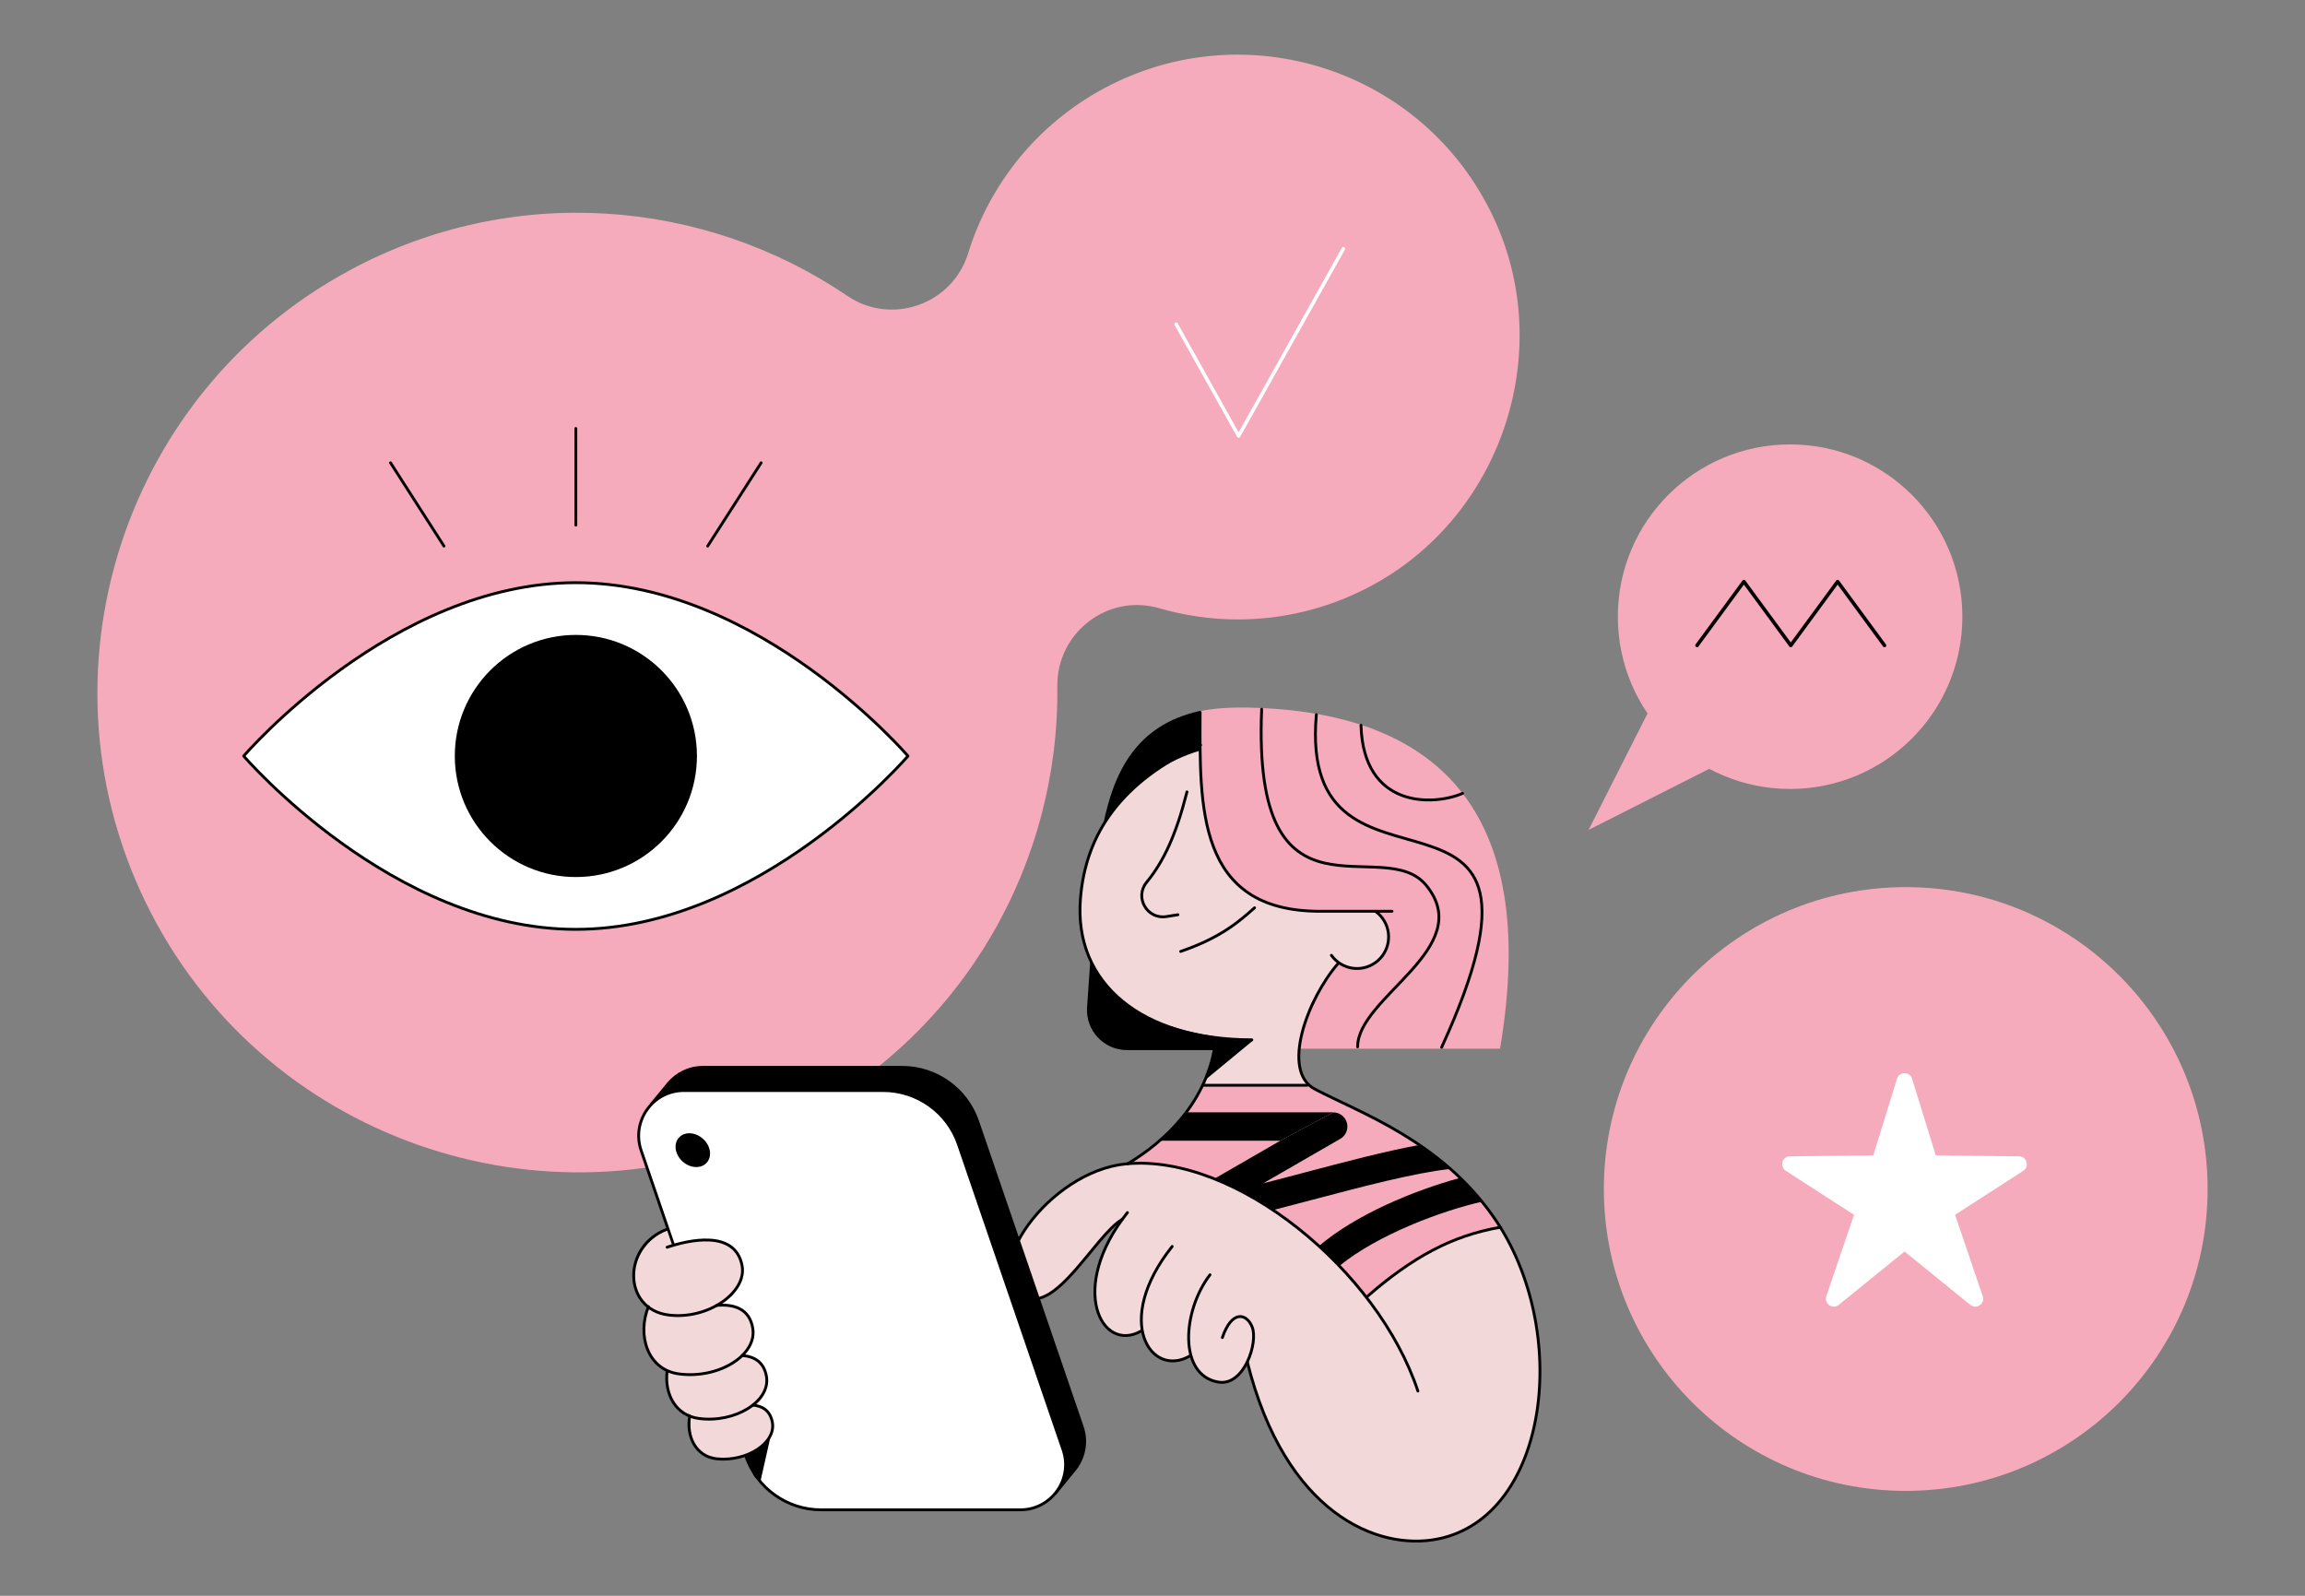 <?xml version="1.0" encoding="UTF-8"?>
<svg xmlns="http://www.w3.org/2000/svg" id="Layer_1" viewBox="0 0 650 450">
  <rect x="0" y="0" width="650" height="450" fill="#808080" stroke="none"/>
  <defs>
    <style>.cls-1{stroke:#fff;}.cls-1,.cls-2,.cls-3,.cls-4,.cls-5{stroke-linecap:round;stroke-linejoin:round;}.cls-1,.cls-2,.cls-5{fill:none;}.cls-2,.cls-3,.cls-4,.cls-5{stroke:#000;}.cls-6,.cls-4{fill:#fff;}.cls-7{fill:#f5abbb;}.cls-8{fill:#f2d8d8;}.cls-3,.cls-4,.cls-5{stroke-width:.8px;}</style>
  </defs>
  <path class="cls-7" d="M98.64,76.21C32.55,111.81,8.02,194.45,44.14,260.39c35.34,64.51,116.64,88.99,181.72,54.71,46.63-24.56,72.92-72.38,72.3-121.56-.19-15.12,14.2-26.24,28.72-22.03,19.92,5.78,42.1,3.82,61.66-7.34,35.66-20.36,50.08-66,32.5-103.11-19.68-41.53-69.82-57.63-109.77-36.11-19.13,10.31-32.34,27.31-38.29,46.55-4.44,14.36-21.6,20.38-34.03,11.94-40.41-27.45-94.33-32-140.31-7.24Z"></path>
  <circle class="cls-7" cx="537.41" cy="335.29" r="85.13"></circle>
  <g>
    <path class="cls-4" d="M256.04,213.19s-41.93,48.88-93.66,48.88c-51.73,0-93.66-48.88-93.66-48.88,0,0,41.93-48.88,93.66-48.88,51.73,0,93.66,48.88,93.66,48.88Z"></path>
    <circle cx="162.38" cy="213.19" r="34.14" transform="translate(-.47 .36) rotate(-.13)"></circle>
  </g>
  <g>
    <circle class="cls-7" cx="504.8" cy="173.9" r="48.58"></circle>
    <polygon class="cls-7" points="447.98 234.02 468.21 194.04 487.96 213.79 447.98 234.02"></polygon>
  </g>
  <polyline class="cls-2" points="531.42 182.01 518.2 164.01 504.99 182.01 491.77 164.01 478.55 182.01"></polyline>
  <line class="cls-4" x1="162.38" y1="148.09" x2="162.38" y2="120.83"></line>
  <line class="cls-4" x1="125.2" y1="153.99" x2="110.13" y2="130.51"></line>
  <line class="cls-4" x1="199.56" y1="153.99" x2="214.63" y2="130.51"></line>
  <path class="cls-6" d="M539.2,304.2l6.68,21.61,23.48,.26c2.21,.02,3.04,2.9,1.18,4.1l-19.22,12.39,7.8,22.95c.72,2.12-1.78,3.86-3.51,2.45l-18.54-15.05-18.54,15.05c-1.74,1.41-4.23-.33-3.51-2.45l7.8-22.95-19.22-12.39c-1.86-1.2-1.03-4.08,1.18-4.1l23.48-.26,6.68-21.61c.65-2.09,3.61-2.09,4.26,0Z"></path>
  <polyline class="cls-1" points="378.81 70.17 349.29 122.93 331.66 91.41"></polyline>
  <path class="cls-3" d="M307.98,269.21l-1.03,14.86c-.44,6.3,4.56,11.65,10.87,11.65h25.05l2.33-9.09"></path>
  <path class="cls-7" d="M316.65,226.75c3.6-17.63,9.75-27.74,35.2-27.22,52.53,1.06,82.64,28.02,71.16,96.19h-56.63"></path>
  <path d="M338.25,200.49c-18.08,4.07-24.18,17.5-27.14,31.99l3.63-1.66,23.64-6.94-.13-23.4Z"></path>
  <path class="cls-8" d="M388.13,257.06h-12.79c-35.91,0-36.58-24.95-36.91-45.4-17.79,5.19-33.75,22.25-33.75,42.88s11.08,33.92,38.49,37.83l-3.74,13.65,29.82,.11c-4.88-5.32-2.68-11.19-.22-21.84,1.77-3.89,5.45-9.32,8.31-12.64,.06-.07,.11-.13,.17-.19,1.39,.89,3.04,1.41,4.82,1.41,4.96,0,8.98-4.02,8.98-8.98,0-2.74-1.23-5.2-3.18-6.84Z"></path>
  <path class="cls-7" d="M421.32,343.4c-15.07-21.74-37.72-29.53-50.52-36.26l-2.16-1.11h-29.5c-4.94,10.45-13.59,17.63-21.12,22.13,25.2-2.64,58.93,24.84,67.41,37.39,9.81-10.81,32.59-19.29,37.91-19.29l-2.02-2.87Z"></path>
  <g>
    <path d="M361.03,321.67l-19.05,11c5.63,2.34,11.18,5.37,16.38,8.73,3.77-.96,7.68-2,11.66-3.05,14.24-3.76,28.88-7.63,38.98-8.72-2.86-2.51-5.8-4.75-8.75-6.76-9.62,1.76-21.07,4.78-32.28,7.75-4.03,1.06-7.97,2.11-11.76,3.07l21.75-12.55c1.57-.9,2.33-2.75,1.86-4.5-.47-1.75-2.05-2.96-3.86-2.96"></path>
    <path d="M375.96,313.67h-41.45c-2.27,3.03-4.84,5.69-7.49,8h34.01"></path>
    <path d="M418.22,338.8c-2.09-2.4-4.28-4.61-6.52-6.63-12.73,3.45-29.37,10.27-39.98,19.38,2.2,1.79,4.25,3.57,6.13,5.31,10.59-8.6,28.51-15.42,40.37-18.06Z"></path>
  </g>
  <path class="cls-8" d="M423.01,346.1c-12.25,1.11-28.76,11.14-37.72,19.71-17.59-22.7-45.17-39.76-67.69-37.61-21.94,2.09-41.79,30.82-28.82,37.47,9.13,4.68,20.06-17.29,27.71-21.84h0c-15.07,20.73-5.34,38.04,5.62,31.32,1.33,7.49,7.59,10.85,13.7,7.02,1.08,3.96,3.58,6.9,7.81,7.58,3.6,.58,6.39-2.19,8.08-5.65l.07,.08c10.59,42.38,36.52,53.32,53.79,49.79,30.56-6.24,37.5-56.09,17.45-87.87Z"></path>
  <path class="cls-5" d="M318.02,328.16c10.32-6.17,22.74-17.36,24.84-35.1"></path>
  <path class="cls-5" d="M351.77,384.17c10.59,42.38,36.52,53.32,53.79,49.79,31.32-6.4,37.67-58.97,15.76-90.57-15.07-21.74-37.72-29.53-50.52-36.26-9.73-5.11-2.05-25.56,6.56-35.46"></path>
  <path class="cls-5" d="M330.55,351.48c-16.92,21.31-5.8,37.27,5.01,30.86"></path>
  <path class="cls-5" d="M317.93,341.94c-16.92,21.31-7.32,39.74,3.82,33.42"></path>
  <path class="cls-5" d="M399.84,392.27c-11.31-34.14-51.5-67-82.25-64.07-21.94,2.09-41.79,30.82-28.82,37.47,9.13,4.68,20.06-17.29,27.71-21.84"></path>
  <path class="cls-5" d="M385.43,365.72c12.97-11.31,24.11-17.29,37.58-19.62"></path>
  <path class="cls-5" d="M341.21,359.48c-7.9,10.31-8.93,28.44,2.41,30.26,7.23,1.16,11.24-11.19,9.48-15.55-1.58-3.91-5.74-4.82-8.4,2.99"></path>
  <line class="cls-5" x1="339.38" y1="306.03" x2="368.64" y2="306.03"></line>
  <path class="cls-5" d="M353.01,293.22c-30.76,0-50.28-15.68-48.33-39.79,1.49-18.46,11.53-33.03,33.86-43.34"></path>
  <path class="cls-5" d="M387.87,256.98c.77,.55,1.47,1.24,2.05,2.06,2.86,4,1.94,9.55-2.06,12.41-4,2.86-9.55,1.94-12.41-2.06"></path>
  <path d="M339.92,304.49l13.3-10.97c-2.87,0-8.9-.33-10.06-.83,.17,1.16-2.83,10.64-3.24,11.81Z"></path>
  <path class="cls-5" d="M334.72,223.31c-3.08,12.17-6.58,19.63-11.39,25.5-3.47,4.24,.16,10.52,5.57,9.66,2.03-.32,3.26-.52,3.26-.52"></path>
  <path class="cls-5" d="M332.94,268.3c11.77-4.05,16.78-8.75,20.84-12.31"></path>
  <path class="cls-5" d="M338.43,200.88c-.11,26.55-1.03,56.09,33.77,56.09h20.34"></path>
  <path class="cls-5" d="M355.78,200c-2.68,64.43,34.18,34.58,46.45,49.71,14.3,17.62-19.39,31.38-19.39,45.51"></path>
  <path class="cls-5" d="M371.2,201.53c-5.39,61.37,75.91,5.1,35.34,93.8"></path>
  <path class="cls-5" d="M383.79,204.52c.7,23.53,20.43,22.75,28.64,19.21"></path>
  <g>
    <g>
      <path class="cls-3" d="M183.73,311.3l4.71-5.71c2.31-2.78,5.79-4.61,9.82-4.61h56.14c9.62,0,18.17,6.11,21.28,15.21l29.49,86.12c1.46,4.26,.54,8.6-1.88,11.82l-5.68,6.96"></path>
      <path class="cls-4" d="M287.71,425.76h-56.14c-9.62,0-18.17-6.11-21.28-15.21l-29.49-86.12c-2.84-8.29,3.32-16.91,12.08-16.91h56.14c9.62,0,18.17,6.11,21.28,15.21l29.49,86.12c2.84,8.29-3.32,16.91-12.08,16.91Z"></path>
      <path d="M210.63,410.55l1.68,4.92c.54,1.57,1.09,1.15,2.11,2.37l2.76-12.27s-2.51,3.12-6.56,4.98Z"></path>
    </g>
    <g>
      <path class="cls-8" d="M217.72,400.47c-.61-1.65-1.2-3.2-3.06-3.49l-1.59-.49c2.81-1.9,3.57-6.3,3.27-8.16-.77-4.78-3.37-6.01-7.27-5.86,2.38-2.23,3.67-4.99,3.21-7.87-.86-5.33-4.94-6.73-9.3-6.54,4.24-2.45,6.55-6.11,6.25-10.1-.83-10.86-14.76-8.65-19.71-6.85l-1.55-4.5c-9.78,5.34-12.05,16.17-5.11,21.85h0c-3,7.46-1.1,15.39,5.28,18.33-.59,5.57,2.15,11.47,6.55,12.03-.04,5.68-.52,11.62,8.44,12.84,5.81,.79,16.66-5.67,14.62-11.19Z"></path>
      <path class="cls-5" d="M188.11,346.63c-12.69,4.73-12.52,22.49,.32,24.18,11.13,1.47,22.28-6.38,20.83-13.92-1.98-10.32-15.24-7.14-21.14-5.18"></path>
      <path class="cls-5" d="M182.85,368.47c-3.22,7.97-.33,17.79,8.64,18.97,11.13,1.47,22.01-5.26,20.79-12.84-.91-5.67-5.48-6.9-10.14-6.49"></path>
      <path class="cls-5" d="M188.09,386.93c-.65,6.15,2.35,12.2,9,13.07,10.2,1.35,20.18-4.82,19.06-11.77-.68-4.19-3.52-5.74-6.84-5.98"></path>
      <path class="cls-5" d="M194.48,399.38c-.97,5.59,1.66,11.4,7.71,12,8.56,.85,16.73-4.57,15.61-10.35-.65-3.32-2.88-4.58-5.49-4.79"></path>
    </g>
    <ellipse cx="195.37" cy="324.34" rx="4.3" ry="5.28" transform="translate(-176.29 251.98) rotate(-47.92)"></ellipse>
  </g>
</svg>
